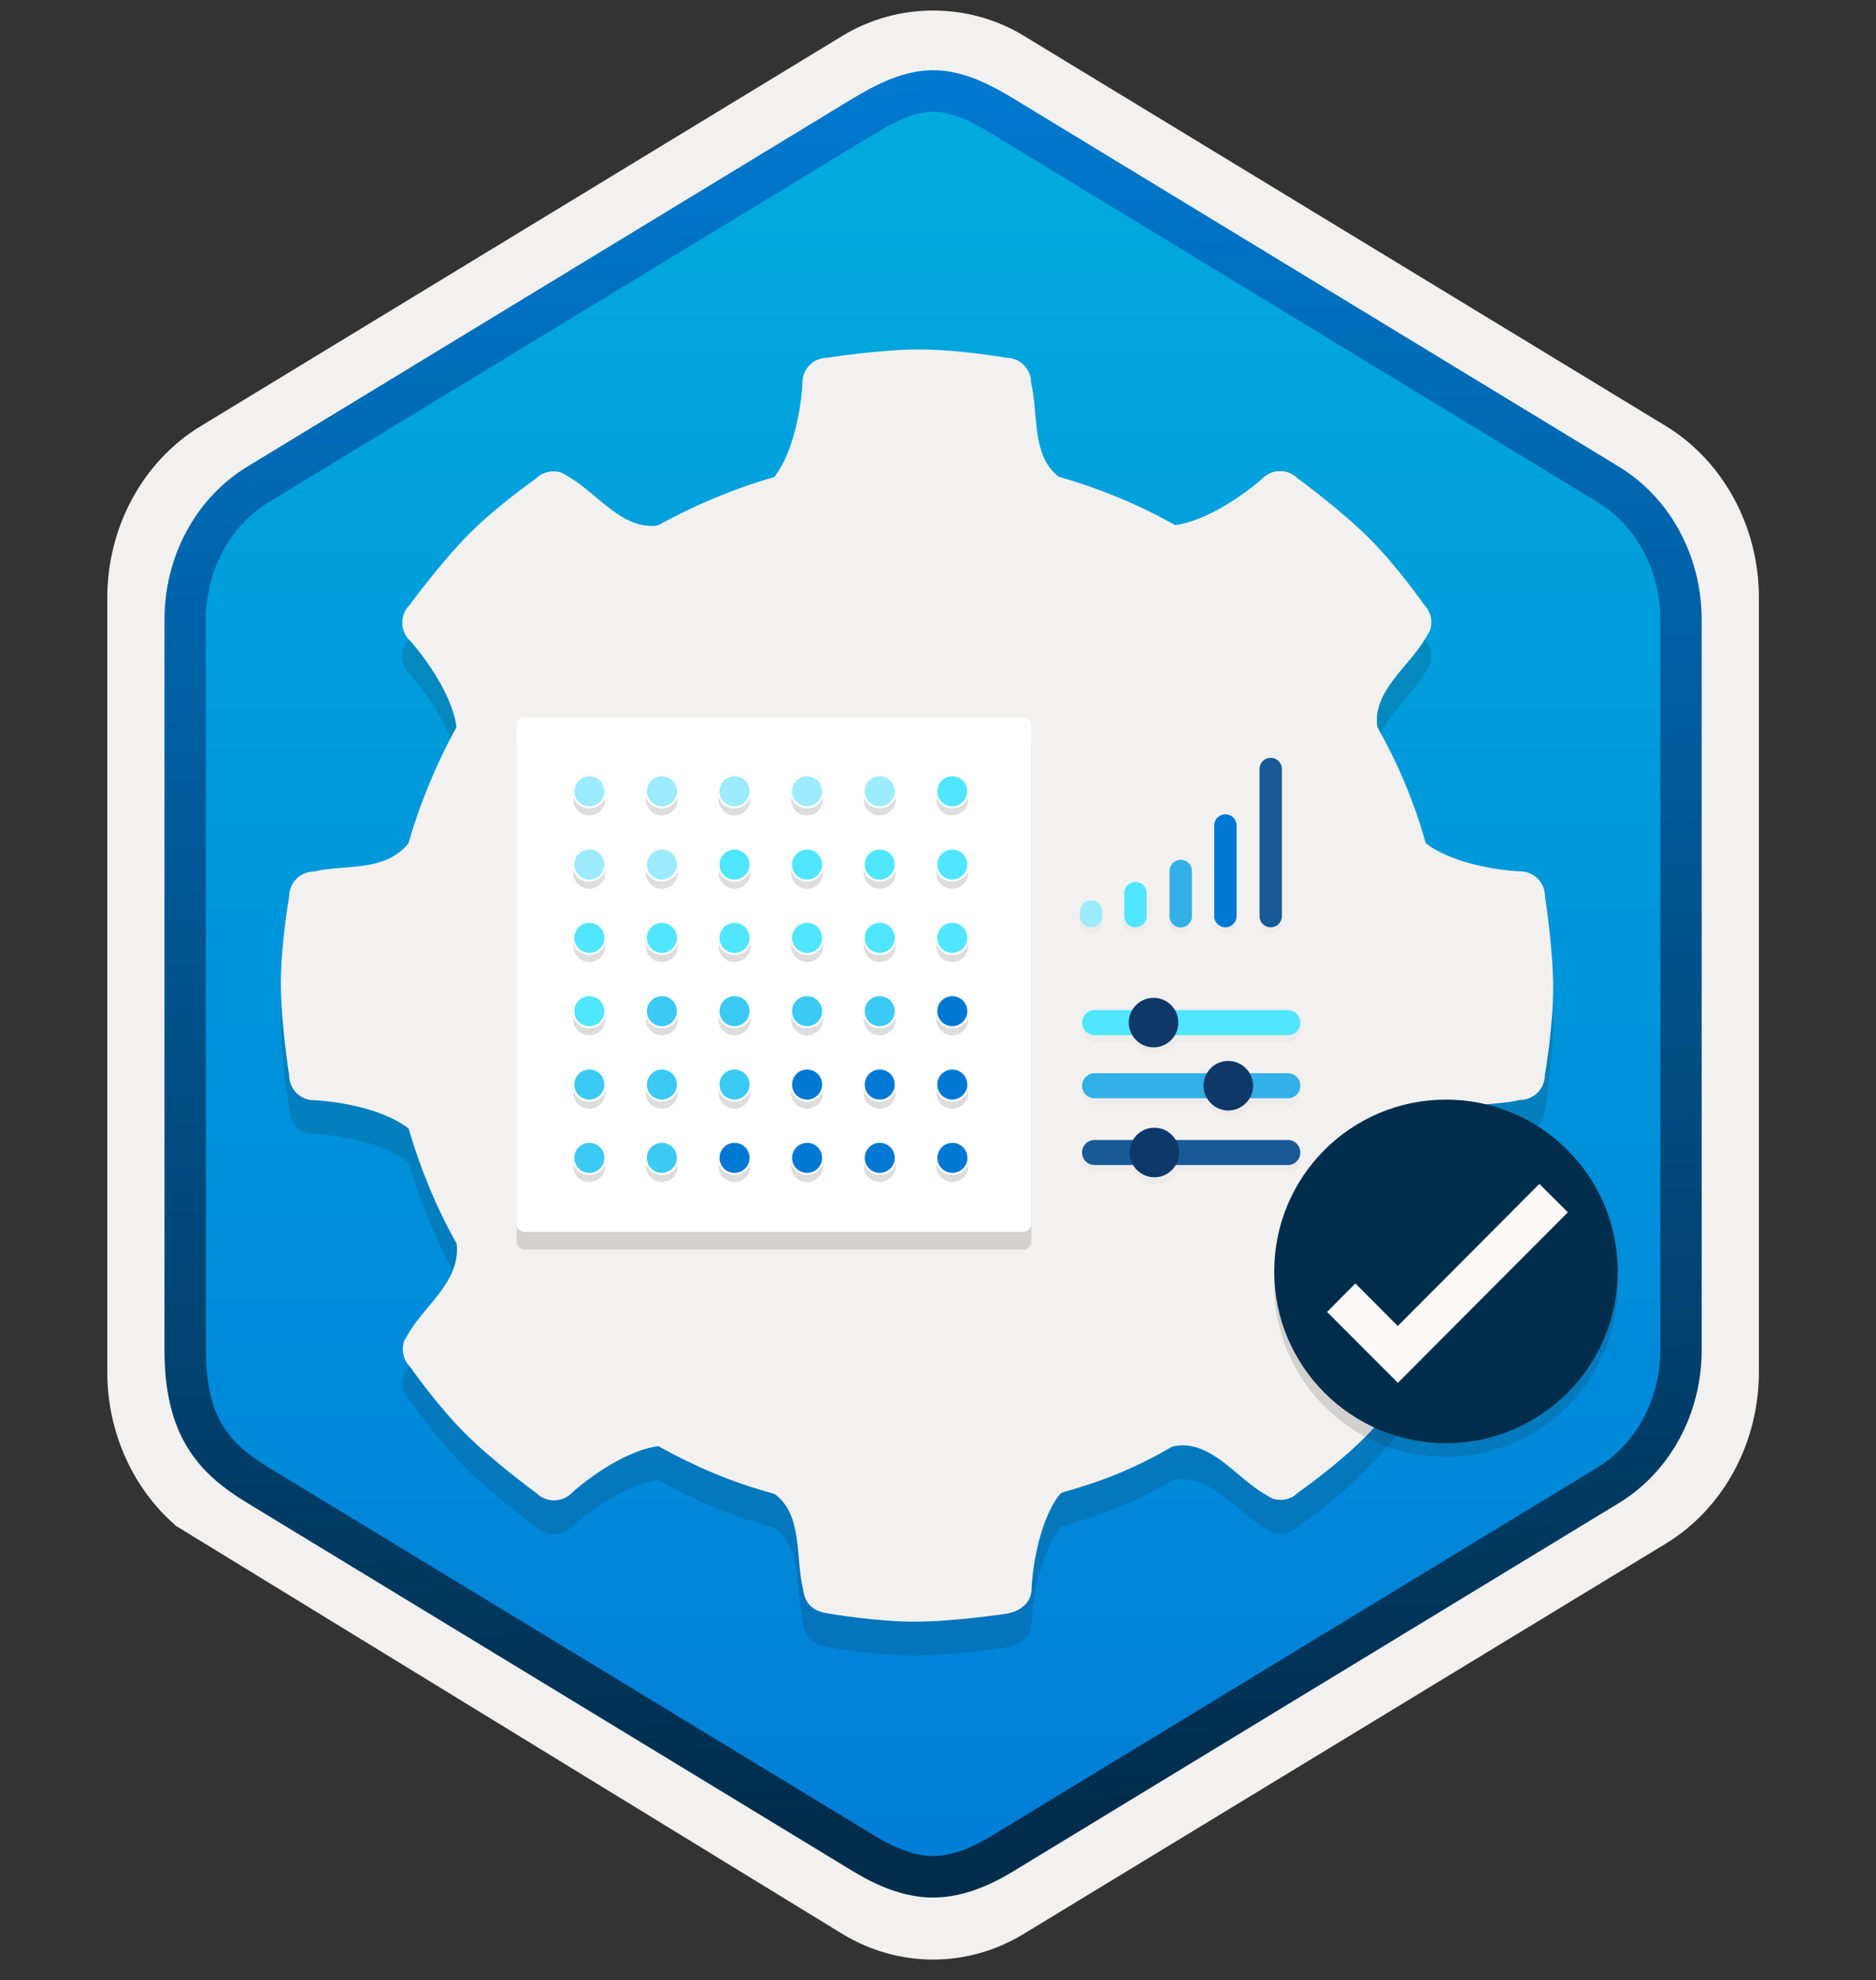 <svg width="181" height="191" viewBox="0 0 181 191" fill="none" xmlns="http://www.w3.org/2000/svg">
<rect x="0" y="0" width="181" height="191" fill="#333333" stroke="none"/>
<path d="M90.031 189.02C93.091 189.02 96.101 188.17 98.761 186.55L160.731 148.89C166.271 145.52 169.701 139.19 169.701 132.35V57.64C169.701 50.82 166.271 44.48 160.731 41.1L98.761 3.44C93.431 0.2 86.611 0.22 81.311 3.44L19.341 41.12C13.801 44.49 10.351 50.82 10.351 57.66V132.36C10.351 138.12 12.801 143.54 16.901 147.11V147.14L81.311 186.57C83.951 188.17 86.971 189.02 90.031 189.02ZM90.681 7.97C92.631 7.97 95.111 9.18 96.821 10.23L157.581 47.42C161.331 49.7 163.451 56.3 163.451 61.05L162.821 132.35C162.821 137.1 159.621 141.37 155.871 143.65L95.471 180.03C92.041 182.12 89.251 182.12 85.811 180.03L24.601 143.56C20.851 141.28 17.831 137.08 17.831 132.35V58.71C17.831 53.97 20.561 49.08 24.331 46.79L84.911 10.23C86.611 9.19 88.731 7.97 90.681 7.97Z" fill="#F2F1F0"/>
<path fill-rule="evenodd" clip-rule="evenodd" d="M97.93 11.55C95.48 10.05 92.76 9.3 90.03 9.3C87.3 9.3 84.58 10.06 82.13 11.55L26 45.88C20.98 48.95 17.87 54.7 17.87 60.95V129.05C17.87 135.28 20.97 141.05 26 144.12L82.13 178.45C84.58 179.95 87.3 180.7 90.03 180.7C92.76 180.7 95.48 179.96 97.93 178.45L154.06 144.12C159.08 141.05 162.19 135.28 162.19 129.05V60.95C162.19 54.72 159.09 48.97 154.06 45.88L97.93 11.55Z" fill="url(#paint0_linear)"/>
<path fill-rule="evenodd" clip-rule="evenodd" d="M90.03 10.77C91.71 10.77 93.6 11.639 95.66 12.889L154.13 48.429C157.78 50.65 160.19 54.919 160.19 59.749V130.23C160.19 135.05 157.78 139.33 154.13 141.55L95.67 177.09C93.71 178.28 91.79 179.03 90.04 179.03C88.29 179.03 86.37 178.28 84.41 177.09L25.93 141.56C23.92 140.33 22.47 139.13 21.49 137.52C20.51 135.92 19.87 133.7 19.87 130.24V59.76C19.87 54.929 22.28 50.66 25.93 48.44L84.39 12.899C86.48 11.649 88.34 10.77 90.03 10.77ZM97.74 180.52L156.2 144.98C161.12 141.99 164.18 136.37 164.18 130.24V59.76C164.18 53.63 161.12 48.01 156.2 45.02L97.74 9.48C95.63 8.2 92.92 6.77 90.03 6.77C87.13 6.77 84.42 8.21 82.33 9.47H82.32L23.85 45.02C18.93 48.01 15.87 53.63 15.87 59.76V130.24C15.87 134.2 16.61 137.19 18.07 139.6C19.53 142 21.59 143.6 23.85 144.97L82.31 180.51C84.53 181.86 87.2 183.04 90.02 183.04C92.84 183.04 95.52 181.87 97.74 180.52Z" fill="url(#paint1_linear)"/>
<path opacity="0.15" d="M149.06 89.7C149.06 88.379 147.98 87.309 146.67 87.309C145.81 87.309 140.43 86.84 137.55 84.59C137.55 84.59 137.57 84.559 137.55 84.59C136.46 80.62 134.86 76.9 132.89 73.379C132.39 70.04 135.84 67.609 137.42 65.01C137.7 64.549 137.86 64.29 137.96 64.109C138.25 63.26 138.09 62.289 137.42 61.62C137.42 61.62 134.77 57.819 132.04 55.12C129.31 52.419 125.2 49.4 125.2 49.4C124.27 48.469 122.74 48.469 121.81 49.4C121.19 49.999 117.1 53.37 113.42 53.91C113.37 53.91 113.37 53.91 113.37 53.91C109.95 51.969 106.11 50.38 102.25 49.279H102.2C99.48 47.279 100.2 43.12 99.48 40.16C99.48 38.84 98.4 37.77 97.09 37.77C97.09 37.77 92.53 36.969 88.69 36.969C84.85 36.969 79.81 37.77 79.81 37.77C78.49 37.77 77.42 38.849 77.42 40.16C77.42 41.02 76.95 46.4 74.7 49.279C70.89 50.359 66.88 52.05 63.49 53.94C60.15 54.44 57.72 50.989 55.12 49.41C54.66 49.13 54.4 48.969 54.22 48.87C53.37 48.58 52.4 48.739 51.73 49.41C51.73 49.41 47.93 52.059 45.23 54.789C42.53 57.52 39.51 61.63 39.51 61.63C38.58 62.559 38.58 64.09 39.51 65.019C40.11 65.62 43.58 69.779 44.04 73.389V73.419C42.15 76.809 40.49 80.799 39.41 84.609C39.41 84.609 39.46 84.54 39.41 84.609C37.08 87.439 33.25 86.609 30.29 87.329C28.97 87.329 27.9 88.409 27.9 89.719C27.9 89.719 27.1 94.279 27.1 98.12C27.1 101.959 27.9 106.999 27.9 106.999C27.9 108.319 28.98 109.389 30.29 109.389C31.15 109.389 36.53 109.859 39.41 112.109C39.48 112.079 39.44 112.159 39.44 112.159C40.55 115.989 42.13 119.819 44.05 123.199C44.02 123.249 44.05 123.199 44.07 123.309C44.4 126.799 41.12 129.079 39.54 131.679C39.26 132.139 39.1 132.399 39 132.579C38.71 133.429 38.87 134.399 39.54 135.069C39.54 135.069 42.19 138.869 44.92 141.569C47.64 144.289 51.76 147.289 51.76 147.289C52.69 148.219 54.22 148.219 55.15 147.289C55.75 146.689 59.91 143.219 63.52 142.759C63.52 142.759 63.5 142.779 63.57 142.789C67.06 144.729 70.66 146.259 74.6 147.329C74.63 147.349 74.75 147.379 74.75 147.379C77.47 149.379 76.75 153.539 77.47 156.499C77.62 157.839 78.35 158.679 79.86 158.889C79.86 158.889 84.42 159.689 88.26 159.689C92.1 159.689 97.14 158.909 97.14 158.909C98.46 158.679 99.53 157.839 99.53 156.519C99.53 155.659 100 150.279 102.25 147.399C102.25 147.399 102.35 147.319 102.45 147.239C106.46 146.119 109.5 144.879 113.04 142.839C113.22 142.769 113.02 142.789 113.45 142.729C116.79 142.229 119.22 145.679 121.82 147.259C122.28 147.539 122.54 147.699 122.72 147.799C123.57 148.089 124.54 147.929 125.21 147.259C125.21 147.259 129.01 144.609 131.71 141.879C134.43 139.159 137.43 135.039 137.43 135.039C138.36 134.109 138.36 132.579 137.43 131.649C136.83 131.049 133.36 126.889 132.9 123.279C132.85 122.909 132.88 122.859 132.93 122.759C134.95 119.189 136.22 116.589 137.33 112.549C137.33 112.549 137.28 112.419 137.54 112.079C139.54 109.359 143.7 110.079 146.66 109.359C147.98 109.359 149.05 108.279 149.05 106.969C149.05 106.969 149.85 102.409 149.85 98.57C149.84 94.73 149.06 89.7 149.06 89.7Z" fill="#1F1D20"/>
<path d="M149.06 86.439C149.06 85.12 147.98 84.049 146.67 84.049C145.81 84.049 140.43 83.579 137.55 81.329C137.55 81.329 137.57 81.299 137.55 81.329C136.46 77.359 134.86 73.639 132.89 70.12C132.39 66.779 135.84 64.35 137.42 61.749C137.7 61.289 137.86 61.029 137.96 60.849C138.25 59.999 138.09 59.029 137.42 58.359C137.42 58.359 134.77 54.559 132.04 51.859C129.32 49.16 125.2 46.139 125.2 46.139C124.27 45.209 122.74 45.209 121.81 46.139C121.19 46.739 117.1 50.109 113.42 50.65C113.37 50.65 113.37 50.65 113.37 50.65C109.95 48.709 106.11 47.12 102.25 46.02H102.2C99.48 44.02 100.2 39.859 99.48 36.9C99.48 35.58 98.4 34.51 97.09 34.51C97.09 34.51 92.53 33.709 88.69 33.709C84.85 33.709 79.81 34.51 79.81 34.51C78.49 34.51 77.42 35.59 77.42 36.9C77.42 37.76 76.95 43.139 74.7 46.02C70.89 47.099 66.88 48.789 63.49 50.679C60.15 51.179 57.72 47.73 55.12 46.15C54.66 45.87 54.4 45.709 54.22 45.609C53.37 45.319 52.4 45.48 51.73 46.15C51.73 46.15 47.93 48.8 45.23 51.529C42.53 54.249 39.51 58.37 39.51 58.37C38.58 59.3 38.58 60.83 39.51 61.76C40.11 62.359 43.58 66.519 44.04 70.129V70.159C42.15 73.549 40.49 77.54 39.41 81.35C39.41 81.35 39.46 81.279 39.41 81.35C37.08 84.18 33.25 83.35 30.29 84.07C28.97 84.07 27.9 85.15 27.9 86.46C27.9 86.46 27.1 91.019 27.1 94.859C27.1 98.7 27.9 103.739 27.9 103.739C27.9 105.059 28.98 106.129 30.29 106.129C31.15 106.129 36.53 106.599 39.41 108.849C39.48 108.819 39.44 108.899 39.44 108.899C40.55 112.729 42.13 116.559 44.05 119.939C44.02 119.989 44.05 119.939 44.07 120.049C44.4 123.539 41.12 125.819 39.54 128.419C39.26 128.879 39.1 129.139 39 129.319C38.71 130.169 38.87 131.139 39.54 131.809C39.54 131.809 42.19 135.609 44.92 138.309C47.64 141.029 51.76 144.029 51.76 144.029C52.69 144.959 54.22 144.959 55.15 144.029C55.75 143.429 59.91 139.959 63.52 139.499C63.52 139.499 63.5 139.519 63.57 139.529C67.06 141.469 70.66 142.999 74.6 144.069C74.63 144.089 74.75 144.119 74.75 144.119C77.47 146.119 76.75 150.279 77.47 153.239C77.62 154.579 78.35 155.419 79.86 155.629C79.86 155.629 84.42 156.429 88.26 156.429C92.1 156.429 97.14 155.649 97.14 155.649C98.46 155.419 99.53 154.569 99.53 153.259C99.53 152.399 100 147.019 102.25 144.139C102.25 144.139 102.35 144.059 102.45 143.979C106.46 142.859 109.5 141.619 113.04 139.579C113.22 139.509 113.02 139.529 113.45 139.469C116.79 138.969 119.22 142.419 121.82 143.999C122.28 144.279 122.54 144.439 122.72 144.539C123.57 144.829 124.54 144.669 125.21 143.999C125.21 143.999 129.01 141.349 131.71 138.619C134.43 135.899 137.43 131.779 137.43 131.779C138.36 130.849 138.36 129.319 137.43 128.389C136.83 127.789 133.36 123.629 132.9 120.019C132.85 119.649 132.88 119.599 132.93 119.499C134.95 115.929 136.22 113.329 137.33 109.289C137.33 109.289 137.28 109.159 137.54 108.819C139.54 106.099 143.7 106.819 146.66 106.099C147.98 106.099 149.05 105.019 149.05 103.709C149.05 103.709 149.85 99.15 149.85 95.309C149.85 91.469 149.06 86.439 149.06 86.439Z" fill="#F2F1F0"/>
<g opacity="0.15">
<path opacity="0.15" d="M110.629 88.99V86.769C110.629 86.169 110.149 85.689 109.549 85.689C108.949 85.689 108.469 86.169 108.469 86.769V88.99C108.469 89.59 108.949 90.07 109.549 90.07C110.149 90.07 110.629 89.579 110.629 88.99Z" fill="#1F1D20"/>
<path opacity="0.15" d="M106.359 88.99V88.54C106.359 87.939 105.879 87.46 105.279 87.46C104.679 87.46 104.199 87.939 104.199 88.54V88.99C104.199 89.59 104.679 90.07 105.279 90.07C105.879 90.07 106.359 89.579 106.359 88.99Z" fill="#1F1D20"/>
<path opacity="0.15" d="M114.999 89V84.63C114.999 84.03 114.519 83.55 113.919 83.55C113.319 83.55 112.839 84.03 112.839 84.63V88.99C112.839 89.59 113.319 90.07 113.919 90.07C114.519 90.07 114.999 89.58 114.999 89Z" fill="#1F1D20"/>
<path opacity="0.15" d="M123.68 88.99V74.799C123.68 74.2 123.2 73.719 122.6 73.719C122 73.719 121.52 74.2 121.52 74.799V88.99C121.52 89.59 122 90.07 122.6 90.07C123.2 90.07 123.68 89.579 123.68 88.99Z" fill="#1F1D20"/>
<path opacity="0.15" d="M119.309 88.989V80.249C119.309 79.649 118.829 79.169 118.229 79.169C117.629 79.169 117.149 79.649 117.149 80.249V88.989C117.149 89.589 117.629 90.069 118.229 90.069C118.809 90.069 119.309 89.579 119.309 88.989Z" fill="#1F1D20"/>
</g>
<g opacity="0.15">
<path opacity="0.15" d="M105.69 100.489H109.32C109.74 101.199 110.5 101.669 111.37 101.669C112.25 101.669 113.01 101.189 113.42 100.489H124.33C124.99 100.479 125.52 99.949 125.52 99.279C125.52 98.619 124.98 98.069 124.31 98.069H113.41C112.99 97.359 112.23 96.879 111.35 96.879C110.47 96.879 109.7 97.359 109.29 98.069H105.67C105.01 98.069 104.46 98.609 104.46 99.279C104.48 99.939 105.02 100.489 105.69 100.489Z" fill="#1F1D20"/>
<path opacity="0.15" d="M124.33 104.169H120.64C120.22 103.459 119.46 102.979 118.58 102.979C117.7 102.979 116.94 103.459 116.52 104.169H105.68C105.02 104.169 104.47 104.709 104.47 105.379C104.47 106.039 105.01 106.589 105.68 106.589H116.52C116.94 107.299 117.7 107.769 118.57 107.769C119.44 107.769 120.2 107.289 120.62 106.589H124.33C124.99 106.579 125.52 106.049 125.52 105.379C125.52 104.709 125 104.169 124.33 104.169Z" fill="#1F1D20"/>
<path opacity="0.15" d="M124.33 110.599H113.51C113.09 109.889 112.33 109.409 111.45 109.409C110.57 109.409 109.81 109.889 109.39 110.599H105.68C105.02 110.599 104.47 111.139 104.47 111.809C104.47 112.479 105.01 113.019 105.68 113.019H109.39C109.81 113.729 110.57 114.209 111.45 114.209C112.33 114.209 113.09 113.729 113.51 113.019H124.34C125 113.019 125.53 112.489 125.53 111.809C125.53 111.149 125 110.599 124.33 110.599Z" fill="#1F1D20"/>
</g>
<path opacity="0.15" d="M98.74 120.529H50.61C50.19 120.529 49.85 120.189 49.85 119.769V71.649C49.85 71.229 50.19 70.889 50.61 70.889H98.74C99.16 70.889 99.5 71.229 99.5 71.649V119.779C99.49 120.189 99.15 120.529 98.74 120.529Z" fill="#1F1D20"/>
<path d="M98.74 118.829H50.61C50.19 118.829 49.85 118.489 49.85 118.069V69.95C49.85 69.529 50.19 69.189 50.61 69.189H98.74C99.16 69.189 99.5 69.529 99.5 69.95V118.079C99.49 118.489 99.15 118.829 98.74 118.829Z" fill="white"/>
<path opacity="0.15" d="M72.42 112.469C72.42 111.609 71.73 110.919 70.87 110.919C70.01 110.919 69.32 111.609 69.32 112.469C69.32 113.329 70.01 114.019 70.87 114.019C71.72 114.009 72.42 113.329 72.42 112.469Z" fill="#1F1D20"/>
<path opacity="0.15" d="M79.42 112.469C79.42 111.609 78.73 110.919 77.87 110.919C77.01 110.919 76.32 111.609 76.32 112.469C76.32 113.329 77.01 114.019 77.87 114.019C78.73 114.009 79.42 113.329 79.42 112.469Z" fill="#1F1D20"/>
<path opacity="0.15" d="M58.41 112.469C58.41 111.609 57.72 110.919 56.86 110.919C56 110.919 55.31 111.619 55.31 112.469C55.31 113.329 56 114.019 56.86 114.019C57.72 114.019 58.41 113.329 58.41 112.469Z" fill="#1F1D20"/>
<path opacity="0.15" d="M65.41 112.469C65.41 111.609 64.72 110.919 63.86 110.919C63 110.919 62.31 111.609 62.31 112.469C62.31 113.329 63 114.019 63.86 114.019C64.72 114.009 65.41 113.329 65.41 112.469Z" fill="#1F1D20"/>
<path opacity="0.15" d="M86.43 112.469C86.43 111.609 85.74 110.919 84.88 110.919C84.02 110.919 83.33 111.609 83.33 112.469C83.33 113.329 84.02 114.019 84.88 114.019C85.74 114.009 86.43 113.329 86.43 112.469Z" fill="#1F1D20"/>
<path opacity="0.15" d="M90.34 112.469C90.34 113.329 91.03 114.019 91.89 114.019C92.75 114.019 93.44 113.329 93.44 112.469C93.44 111.609 92.75 110.919 91.89 110.919C91.03 110.919 90.34 111.619 90.34 112.469Z" fill="#1F1D20"/>
<path opacity="0.15" d="M72.42 105.399C72.42 104.539 71.73 103.849 70.87 103.849C70.01 103.849 69.32 104.539 69.32 105.399C69.32 106.259 70.01 106.949 70.87 106.949C71.72 106.939 72.42 106.239 72.42 105.399Z" fill="#1F1D20"/>
<path opacity="0.15" d="M79.42 105.399C79.42 104.539 78.73 103.849 77.87 103.849C77.01 103.849 76.32 104.539 76.32 105.399C76.32 106.259 77.01 106.949 77.87 106.949C78.73 106.939 79.42 106.239 79.42 105.399Z" fill="#1F1D20"/>
<path opacity="0.15" d="M58.41 105.399C58.41 104.539 57.72 103.849 56.86 103.849C56 103.849 55.31 104.539 55.31 105.399C55.31 106.259 56 106.949 56.86 106.949C57.72 106.949 58.41 106.239 58.41 105.399Z" fill="#1F1D20"/>
<path opacity="0.15" d="M65.41 105.399C65.41 104.539 64.72 103.849 63.86 103.849C63 103.849 62.31 104.539 62.31 105.399C62.31 106.259 63 106.949 63.86 106.949C64.72 106.939 65.41 106.239 65.41 105.399Z" fill="#1F1D20"/>
<path opacity="0.15" d="M86.43 105.399C86.43 104.539 85.74 103.849 84.88 103.849C84.02 103.849 83.33 104.539 83.33 105.399C83.33 106.259 84.02 106.949 84.88 106.949C85.74 106.939 86.43 106.239 86.43 105.399Z" fill="#1F1D20"/>
<path opacity="0.15" d="M93.43 105.399C93.43 104.539 92.74 103.849 91.88 103.849C91.02 103.849 90.33 104.539 90.33 105.399C90.33 106.259 91.02 106.949 91.88 106.949C92.73 106.939 93.43 106.239 93.43 105.399Z" fill="#1F1D20"/>
<path opacity="0.15" d="M72.42 98.32C72.42 97.46 71.73 96.769 70.87 96.769C70.01 96.769 69.32 97.46 69.32 98.32C69.32 99.18 70.01 99.87 70.87 99.87C71.72 99.87 72.42 99.169 72.42 98.32Z" fill="#1F1D20"/>
<path opacity="0.15" d="M77.87 99.87C78.72 99.87 79.42 99.18 79.42 98.32C79.42 97.469 78.73 96.769 77.87 96.769C77.01 96.769 76.32 97.46 76.32 98.32C76.33 99.18 77.02 99.87 77.87 99.87Z" fill="#1F1D20"/>
<path opacity="0.15" d="M58.41 98.32C58.41 97.46 57.72 96.769 56.86 96.769C56 96.769 55.31 97.46 55.31 98.32C55.31 99.18 56 99.87 56.86 99.87C57.72 99.87 58.41 99.169 58.41 98.32Z" fill="#1F1D20"/>
<path opacity="0.15" d="M63.86 99.87C64.71 99.87 65.41 99.18 65.41 98.32C65.41 97.469 64.72 96.769 63.86 96.769C63.01 96.769 62.31 97.46 62.31 98.32C62.31 99.18 63.01 99.87 63.86 99.87Z" fill="#1F1D20"/>
<path opacity="0.15" d="M86.43 98.32C86.43 97.46 85.74 96.769 84.88 96.769C84.02 96.769 83.33 97.46 83.33 98.32C83.33 99.18 84.02 99.87 84.88 99.87C85.74 99.87 86.43 99.169 86.43 98.32Z" fill="#1F1D20"/>
<path opacity="0.15" d="M91.88 99.87C92.73 99.87 93.43 99.18 93.43 98.32C93.43 97.469 92.74 96.769 91.88 96.769C91.03 96.769 90.33 97.46 90.33 98.32C90.34 99.18 91.03 99.87 91.88 99.87Z" fill="#1F1D20"/>
<path opacity="0.15" d="M72.42 91.249C72.42 90.389 71.73 89.7 70.87 89.7C70.01 89.7 69.32 90.389 69.32 91.249C69.32 92.109 70.01 92.799 70.87 92.799C71.72 92.799 72.42 92.109 72.42 91.249Z" fill="#1F1D20"/>
<path opacity="0.15" d="M79.42 91.249C79.42 90.389 78.73 89.7 77.87 89.7C77.01 89.7 76.32 90.389 76.32 91.249C76.32 92.109 77.01 92.799 77.87 92.799C78.73 92.799 79.42 92.109 79.42 91.249Z" fill="#1F1D20"/>
<path opacity="0.15" d="M58.41 91.249C58.41 90.389 57.72 89.7 56.86 89.7C56 89.7 55.31 90.4 55.31 91.249C55.31 92.09 56 92.799 56.86 92.799C57.72 92.799 58.41 92.109 58.41 91.249Z" fill="#1F1D20"/>
<path opacity="0.15" d="M65.41 91.249C65.41 90.389 64.72 89.7 63.86 89.7C63 89.7 62.31 90.389 62.31 91.249C62.31 92.109 63 92.799 63.86 92.799C64.72 92.799 65.41 92.109 65.41 91.249Z" fill="#1F1D20"/>
<path opacity="0.15" d="M86.43 91.249C86.43 90.389 85.74 89.7 84.88 89.7C84.02 89.7 83.33 90.389 83.33 91.249C83.33 92.109 84.02 92.799 84.88 92.799C85.74 92.799 86.43 92.109 86.43 91.249Z" fill="#1F1D20"/>
<path opacity="0.15" d="M93.43 91.249C93.43 90.389 92.74 89.7 91.88 89.7C91.02 89.7 90.33 90.389 90.33 91.249C90.33 92.109 91.02 92.799 91.88 92.799C92.73 92.799 93.43 92.109 93.43 91.249Z" fill="#1F1D20"/>
<path opacity="0.15" d="M72.42 84.179C72.42 83.319 71.73 82.629 70.87 82.629C70.01 82.629 69.32 83.319 69.32 84.179C69.32 85.039 70.01 85.729 70.87 85.729C71.72 85.719 72.42 85.019 72.42 84.179Z" fill="#1F1D20"/>
<path opacity="0.15" d="M79.42 84.179C79.42 83.319 78.73 82.629 77.87 82.629C77.01 82.629 76.32 83.319 76.32 84.179C76.32 85.039 77.01 85.729 77.87 85.729C78.73 85.719 79.42 85.019 79.42 84.179Z" fill="#1F1D20"/>
<path opacity="0.15" d="M58.41 84.179C58.41 83.319 57.72 82.629 56.86 82.629C56 82.629 55.31 83.319 55.31 84.179C55.31 85.039 56 85.729 56.86 85.729C57.72 85.729 58.41 85.019 58.41 84.179Z" fill="#1F1D20"/>
<path opacity="0.15" d="M65.41 84.179C65.41 83.319 64.72 82.629 63.86 82.629C63 82.629 62.32 83.319 62.32 84.179C62.32 85.039 63.01 85.729 63.86 85.729C64.7 85.719 65.41 85.019 65.41 84.179Z" fill="#1F1D20"/>
<path opacity="0.15" d="M86.43 84.179C86.43 83.319 85.74 82.629 84.88 82.629C84.02 82.629 83.33 83.319 83.33 84.179C83.33 85.039 84.02 85.729 84.88 85.729C85.74 85.719 86.43 85.019 86.43 84.179Z" fill="#1F1D20"/>
<path opacity="0.15" d="M93.43 84.179C93.43 83.319 92.74 82.629 91.88 82.629C91.02 82.629 90.33 83.319 90.33 84.179C90.33 85.039 91.02 85.729 91.88 85.729C92.73 85.719 93.43 85.019 93.43 84.179Z" fill="#1F1D20"/>
<path opacity="0.15" d="M72.42 77.109C72.42 76.249 71.73 75.559 70.87 75.559C70.01 75.559 69.32 76.249 69.32 77.109C69.32 77.969 70.01 78.659 70.87 78.659C71.72 78.649 72.42 77.949 72.42 77.109Z" fill="#1F1D20"/>
<path opacity="0.15" d="M79.42 77.109C79.42 76.249 78.73 75.559 77.87 75.559C77.01 75.559 76.32 76.249 76.32 77.109C76.32 77.969 77.01 78.659 77.87 78.659C78.73 78.649 79.42 77.949 79.42 77.109Z" fill="#1F1D20"/>
<path opacity="0.15" d="M58.41 77.109C58.41 76.249 57.72 75.559 56.86 75.559C56 75.559 55.31 76.249 55.31 77.109C55.31 77.969 56 78.659 56.86 78.659C57.72 78.659 58.41 77.949 58.41 77.109Z" fill="#1F1D20"/>
<path opacity="0.15" d="M65.41 77.109C65.41 76.249 64.72 75.559 63.86 75.559C63 75.559 62.32 76.249 62.32 77.109C62.32 77.969 63.01 78.659 63.86 78.659C64.7 78.649 65.41 77.949 65.41 77.109Z" fill="#1F1D20"/>
<path opacity="0.15" d="M86.43 77.109C86.43 76.249 85.74 75.559 84.88 75.559C84.02 75.559 83.33 76.249 83.33 77.109C83.33 77.969 84.02 78.659 84.88 78.659C85.74 78.649 86.43 77.949 86.43 77.109Z" fill="#1F1D20"/>
<path opacity="0.15" d="M93.43 77.109C93.43 76.249 92.74 75.559 91.88 75.559C91.02 75.559 90.33 76.249 90.33 77.109C90.33 77.969 91.02 78.659 91.88 78.659C92.73 78.649 93.43 77.949 93.43 77.109Z" fill="#1F1D20"/>
<path d="M72.42 111.689C72.42 110.829 71.73 110.139 70.87 110.139C70.01 110.139 69.32 110.829 69.32 111.689C69.32 112.549 70.01 113.239 70.87 113.239C71.72 113.229 72.42 112.549 72.42 111.689Z" fill="#0078D4"/>
<path fill-rule="evenodd" clip-rule="evenodd" d="M69.22 111.69C69.22 110.774 69.954 110.04 70.87 110.04C71.785 110.04 72.52 110.774 72.52 111.69C72.52 112.606 71.774 113.329 70.871 113.34L70.87 113.34C69.954 113.34 69.22 112.605 69.22 111.69ZM70.87 110.24C70.065 110.24 69.42 110.885 69.42 111.69C69.42 112.494 70.065 113.139 70.869 113.14C71.666 113.13 72.32 112.493 72.32 111.69C72.32 110.885 71.674 110.24 70.87 110.24Z" fill="white"/>
<path d="M79.42 111.689C79.42 110.829 78.73 110.139 77.87 110.139C77.01 110.139 76.32 110.829 76.32 111.689C76.32 112.549 77.01 113.239 77.87 113.239C78.73 113.229 79.42 112.549 79.42 111.689Z" fill="#0078D4"/>
<path fill-rule="evenodd" clip-rule="evenodd" d="M76.22 111.69C76.22 110.774 76.954 110.04 77.87 110.04C78.785 110.04 79.52 110.774 79.52 111.69C79.52 112.606 78.784 113.329 77.871 113.34L77.87 113.34C76.954 113.34 76.22 112.605 76.22 111.69ZM77.87 110.24C77.065 110.24 76.42 110.885 76.42 111.69C76.42 112.494 77.065 113.139 77.869 113.14C78.676 113.13 79.32 112.493 79.32 111.69C79.32 110.885 78.674 110.24 77.87 110.24Z" fill="white"/>
<path d="M58.41 111.689C58.41 110.829 57.72 110.139 56.86 110.139C56 110.139 55.31 110.839 55.31 111.689C55.31 112.549 56 113.239 56.86 113.239C57.72 113.239 58.41 112.549 58.41 111.689Z" fill="#3BCAF4"/>
<path fill-rule="evenodd" clip-rule="evenodd" d="M55.21 111.69C55.21 110.785 55.944 110.04 56.86 110.04C57.775 110.04 58.51 110.774 58.51 111.69C58.51 112.605 57.775 113.34 56.86 113.34C55.945 113.34 55.21 112.605 55.21 111.69ZM56.86 110.24C56.056 110.24 55.41 110.894 55.41 111.69C55.41 112.494 56.055 113.14 56.86 113.14C57.665 113.14 58.31 112.494 58.31 111.69C58.31 110.885 57.665 110.24 56.86 110.24Z" fill="white"/>
<path d="M65.41 111.689C65.41 110.829 64.72 110.139 63.86 110.139C63 110.139 62.31 110.829 62.31 111.689C62.31 112.549 63 113.239 63.86 113.239C64.72 113.229 65.41 112.549 65.41 111.689Z" fill="#3BCAF4"/>
<path fill-rule="evenodd" clip-rule="evenodd" d="M62.21 111.69C62.21 110.774 62.945 110.04 63.86 110.04C64.775 110.04 65.51 110.774 65.51 111.69C65.51 112.606 64.774 113.329 63.861 113.34L63.86 113.34C62.945 113.34 62.21 112.605 62.21 111.69ZM63.86 110.24C63.055 110.24 62.41 110.885 62.41 111.69C62.41 112.494 63.055 113.139 63.859 113.14C64.666 113.13 65.31 112.493 65.31 111.69C65.31 110.885 64.665 110.24 63.86 110.24Z" fill="white"/>
<path d="M86.43 111.689C86.43 110.829 85.74 110.139 84.88 110.139C84.02 110.139 83.33 110.829 83.33 111.689C83.33 112.549 84.02 113.239 84.88 113.239C85.74 113.229 86.43 112.549 86.43 111.689Z" fill="#0078D4"/>
<path fill-rule="evenodd" clip-rule="evenodd" d="M83.23 111.69C83.23 110.774 83.964 110.04 84.879 110.04C85.795 110.04 86.529 110.774 86.529 111.69C86.529 112.606 85.794 113.329 84.881 113.34L84.879 113.34C83.964 113.34 83.23 112.605 83.23 111.69ZM84.879 110.24C84.075 110.24 83.43 110.885 83.43 111.69C83.43 112.494 84.074 113.139 84.879 113.14C85.685 113.13 86.329 112.493 86.329 111.69C86.329 110.885 85.684 110.24 84.879 110.24Z" fill="white"/>
<path d="M90.34 111.689C90.34 112.549 91.03 113.239 91.89 113.239C92.75 113.239 93.44 112.549 93.44 111.689C93.44 110.829 92.75 110.139 91.89 110.139C91.03 110.139 90.34 110.839 90.34 111.689Z" fill="#0078D4"/>
<path fill-rule="evenodd" clip-rule="evenodd" d="M90.24 111.69C90.24 110.785 90.975 110.04 91.89 110.04C92.805 110.04 93.54 110.774 93.54 111.69C93.54 112.605 92.805 113.34 91.89 113.34C90.975 113.34 90.24 112.605 90.24 111.69ZM91.89 110.24C91.086 110.24 90.44 110.894 90.44 111.69C90.44 112.494 91.085 113.14 91.89 113.14C92.695 113.14 93.34 112.494 93.34 111.69C93.34 110.885 92.695 110.24 91.89 110.24Z" fill="white"/>
<path d="M72.42 104.619C72.42 103.759 71.73 103.069 70.87 103.069C70.01 103.069 69.32 103.759 69.32 104.619C69.32 105.479 70.01 106.169 70.87 106.169C71.72 106.159 72.42 105.459 72.42 104.619Z" fill="#3BCAF4"/>
<path fill-rule="evenodd" clip-rule="evenodd" d="M69.22 104.619C69.22 103.704 69.954 102.969 70.87 102.969C71.785 102.969 72.52 103.704 72.52 104.619C72.52 105.515 71.775 106.259 70.871 106.269L70.87 106.269C69.954 106.269 69.22 105.535 69.22 104.619ZM70.87 103.169C70.065 103.169 69.42 103.815 69.42 104.619C69.42 105.424 70.065 106.069 70.869 106.069C71.665 106.06 72.32 105.403 72.32 104.619C72.32 103.815 71.674 103.169 70.87 103.169Z" fill="white"/>
<path d="M79.42 104.619C79.42 103.759 78.73 103.069 77.87 103.069C77.01 103.069 76.32 103.759 76.32 104.619C76.32 105.479 77.01 106.169 77.87 106.169C78.73 106.159 79.42 105.459 79.42 104.619Z" fill="#0078D4"/>
<path fill-rule="evenodd" clip-rule="evenodd" d="M76.22 104.619C76.22 103.704 76.954 102.969 77.87 102.969C78.785 102.969 79.52 103.704 79.52 104.619C79.52 105.515 78.785 106.259 77.871 106.269L77.87 106.269C76.954 106.269 76.22 105.535 76.22 104.619ZM77.87 103.169C77.065 103.169 76.42 103.815 76.42 104.619C76.42 105.424 77.065 106.069 77.869 106.069C78.675 106.06 79.32 105.404 79.32 104.619C79.32 103.815 78.674 103.169 77.87 103.169Z" fill="white"/>
<path d="M58.41 104.619C58.41 103.759 57.72 103.069 56.86 103.069C56 103.069 55.31 103.759 55.31 104.619C55.31 105.479 56 106.169 56.86 106.169C57.72 106.169 58.41 105.459 58.41 104.619Z" fill="#3BCAF4"/>
<path fill-rule="evenodd" clip-rule="evenodd" d="M55.21 104.619C55.21 103.704 55.945 102.969 56.86 102.969C57.775 102.969 58.51 103.704 58.51 104.619C58.51 105.514 57.776 106.269 56.86 106.269C55.945 106.269 55.21 105.535 55.21 104.619ZM56.86 103.169C56.055 103.169 55.41 103.815 55.41 104.619C55.41 105.424 56.055 106.069 56.86 106.069C57.664 106.069 58.31 105.405 58.31 104.619C58.31 103.815 57.665 103.169 56.86 103.169Z" fill="white"/>
<path d="M65.41 104.619C65.41 103.759 64.72 103.069 63.86 103.069C63 103.069 62.31 103.759 62.31 104.619C62.31 105.479 63 106.169 63.86 106.169C64.72 106.159 65.41 105.459 65.41 104.619Z" fill="#3BCAF4"/>
<path fill-rule="evenodd" clip-rule="evenodd" d="M62.21 104.619C62.21 103.704 62.945 102.969 63.86 102.969C64.775 102.969 65.51 103.704 65.51 104.619C65.51 105.515 64.775 106.259 63.861 106.269L63.86 106.269C62.945 106.269 62.21 105.535 62.21 104.619ZM63.86 103.169C63.055 103.169 62.41 103.815 62.41 104.619C62.41 105.424 63.055 106.069 63.859 106.069C64.665 106.06 65.31 105.404 65.31 104.619C65.31 103.815 64.665 103.169 63.86 103.169Z" fill="white"/>
<path d="M86.43 104.619C86.43 103.759 85.74 103.069 84.88 103.069C84.02 103.069 83.33 103.759 83.33 104.619C83.33 105.479 84.02 106.169 84.88 106.169C85.74 106.159 86.43 105.459 86.43 104.619Z" fill="#0078D4"/>
<path fill-rule="evenodd" clip-rule="evenodd" d="M83.23 104.619C83.23 103.704 83.964 102.969 84.879 102.969C85.795 102.969 86.529 103.704 86.529 104.619C86.529 105.515 85.795 106.259 84.881 106.269L84.879 106.269C83.964 106.269 83.23 105.535 83.23 104.619ZM84.879 103.169C84.075 103.169 83.43 103.815 83.43 104.619C83.43 105.424 84.074 106.069 84.879 106.069C85.684 106.06 86.329 105.404 86.329 104.619C86.329 103.815 85.684 103.169 84.879 103.169Z" fill="white"/>
<path d="M93.43 104.619C93.43 103.759 92.74 103.069 91.88 103.069C91.02 103.069 90.33 103.759 90.33 104.619C90.33 105.479 91.02 106.169 91.88 106.169C92.73 106.159 93.43 105.459 93.43 104.619Z" fill="#0078D4"/>
<path fill-rule="evenodd" clip-rule="evenodd" d="M90.23 104.619C90.23 103.704 90.964 102.969 91.879 102.969C92.795 102.969 93.529 103.704 93.529 104.619C93.529 105.515 92.784 106.259 91.881 106.269L91.879 106.269C90.964 106.269 90.23 105.535 90.23 104.619ZM91.879 103.169C91.075 103.169 90.43 103.815 90.43 104.619C90.43 105.424 91.074 106.069 91.879 106.069C92.675 106.06 93.329 105.403 93.329 104.619C93.329 103.815 92.684 103.169 91.879 103.169Z" fill="white"/>
<path d="M72.42 97.54C72.42 96.68 71.73 95.99 70.87 95.99C70.01 95.99 69.32 96.68 69.32 97.54C69.32 98.4 70.01 99.09 70.87 99.09C71.72 99.09 72.42 98.389 72.42 97.54Z" fill="#3BCAF4"/>
<path fill-rule="evenodd" clip-rule="evenodd" d="M69.22 97.539C69.22 96.624 69.954 95.889 70.87 95.889C71.785 95.889 72.52 96.624 72.52 97.539C72.52 98.445 71.775 99.189 70.87 99.189C69.954 99.189 69.22 98.455 69.22 97.539ZM70.87 96.089C70.065 96.089 69.42 96.735 69.42 97.539C69.42 98.344 70.065 98.989 70.87 98.989C71.665 98.989 72.32 98.334 72.32 97.539C72.32 96.735 71.674 96.089 70.87 96.089Z" fill="white"/>
<path d="M77.87 99.09C78.72 99.09 79.42 98.4 79.42 97.54C79.42 96.689 78.73 95.99 77.87 95.99C77.01 95.99 76.32 96.68 76.32 97.54C76.33 98.4 77.02 99.09 77.87 99.09Z" fill="#3BCAF4"/>
<path fill-rule="evenodd" clip-rule="evenodd" d="M76.22 97.539C76.22 96.624 76.954 95.889 77.87 95.889C78.785 95.889 79.52 96.635 79.52 97.539C79.52 98.455 78.775 99.189 77.87 99.189C76.964 99.189 76.23 98.454 76.22 97.541L76.22 97.539ZM76.42 97.539C76.429 98.345 77.076 98.989 77.87 98.989C78.665 98.989 79.32 98.344 79.32 97.539C79.32 96.744 78.674 96.089 77.87 96.089C77.065 96.089 76.42 96.734 76.42 97.539Z" fill="white"/>
<path d="M58.41 97.54C58.41 96.68 57.72 95.99 56.86 95.99C56 95.99 55.31 96.68 55.31 97.54C55.31 98.4 56 99.09 56.86 99.09C57.72 99.09 58.41 98.389 58.41 97.54Z" fill="#50E6FF"/>
<path fill-rule="evenodd" clip-rule="evenodd" d="M55.21 97.539C55.21 96.624 55.945 95.889 56.86 95.889C57.775 95.889 58.51 96.624 58.51 97.539C58.51 98.444 57.776 99.189 56.86 99.189C55.945 99.189 55.21 98.455 55.21 97.539ZM56.86 96.089C56.055 96.089 55.41 96.735 55.41 97.539C55.41 98.344 56.055 98.989 56.86 98.989C57.664 98.989 58.31 98.335 58.31 97.539C58.31 96.735 57.665 96.089 56.86 96.089Z" fill="white"/>
<path d="M63.86 99.09C64.71 99.09 65.41 98.4 65.41 97.54C65.41 96.689 64.72 95.99 63.86 95.99C63.01 95.99 62.31 96.68 62.31 97.54C62.31 98.4 63.01 99.09 63.86 99.09Z" fill="#3BCAF4"/>
<path fill-rule="evenodd" clip-rule="evenodd" d="M62.21 97.539C62.21 96.624 62.955 95.889 63.86 95.889C64.776 95.889 65.51 96.635 65.51 97.539C65.51 98.455 64.765 99.189 63.86 99.189C62.955 99.189 62.21 98.455 62.21 97.539ZM63.86 96.089C63.065 96.089 62.41 96.735 62.41 97.539C62.41 98.344 63.065 98.989 63.86 98.989C64.655 98.989 65.31 98.344 65.31 97.539C65.31 96.744 64.664 96.089 63.86 96.089Z" fill="white"/>
<path d="M86.43 97.54C86.43 96.68 85.74 95.99 84.88 95.99C84.02 95.99 83.33 96.68 83.33 97.54C83.33 98.4 84.02 99.09 84.88 99.09C85.74 99.09 86.43 98.389 86.43 97.54Z" fill="#3BCAF4"/>
<path fill-rule="evenodd" clip-rule="evenodd" d="M83.23 97.539C83.23 96.624 83.964 95.889 84.879 95.889C85.795 95.889 86.529 96.624 86.529 97.539C86.529 98.444 85.795 99.189 84.879 99.189C83.964 99.189 83.23 98.455 83.23 97.539ZM84.879 96.089C84.075 96.089 83.43 96.735 83.43 97.539C83.43 98.344 84.075 98.989 84.879 98.989C85.684 98.989 86.329 98.335 86.329 97.539C86.329 96.735 85.684 96.089 84.879 96.089Z" fill="white"/>
<path d="M91.88 99.09C92.73 99.09 93.43 98.4 93.43 97.54C93.43 96.689 92.74 95.99 91.88 95.99C91.03 95.99 90.33 96.68 90.33 97.54C90.34 98.4 91.03 99.09 91.88 99.09Z" fill="#0078D4"/>
<path fill-rule="evenodd" clip-rule="evenodd" d="M90.23 97.539C90.23 96.624 90.975 95.889 91.879 95.889C92.795 95.889 93.529 96.635 93.529 97.539C93.529 98.455 92.784 99.189 91.879 99.189C90.974 99.189 90.24 98.454 90.23 97.541L90.23 97.539ZM90.43 97.539C90.439 98.345 91.085 98.989 91.879 98.989C92.675 98.989 93.329 98.344 93.329 97.539C93.329 96.744 92.684 96.089 91.879 96.089C91.085 96.089 90.43 96.735 90.43 97.539Z" fill="white"/>
<path d="M72.42 90.469C72.42 89.609 71.73 88.919 70.87 88.919C70.01 88.919 69.32 89.609 69.32 90.469C69.32 91.329 70.01 92.019 70.87 92.019C71.72 92.019 72.42 91.329 72.42 90.469Z" fill="#50E6FF"/>
<path fill-rule="evenodd" clip-rule="evenodd" d="M69.22 90.469C69.22 89.554 69.954 88.819 70.87 88.819C71.785 88.819 72.52 89.554 72.52 90.469C72.52 91.385 71.775 92.119 70.87 92.119C69.954 92.119 69.22 91.385 69.22 90.469ZM70.87 89.019C70.065 89.019 69.42 89.665 69.42 90.469C69.42 91.274 70.065 91.919 70.87 91.919C71.665 91.919 72.32 91.274 72.32 90.469C72.32 89.665 71.674 89.019 70.87 89.019Z" fill="white"/>
<path d="M79.42 90.469C79.42 89.609 78.73 88.919 77.87 88.919C77.01 88.919 76.32 89.609 76.32 90.469C76.32 91.329 77.02 92.019 77.87 92.019C78.73 92.019 79.42 91.329 79.42 90.469Z" fill="#50E6FF"/>
<path fill-rule="evenodd" clip-rule="evenodd" d="M76.22 90.469C76.22 89.554 76.954 88.819 77.87 88.819C78.785 88.819 79.52 89.554 79.52 90.469C79.52 91.385 78.785 92.119 77.87 92.119C76.965 92.119 76.22 91.385 76.22 90.469ZM77.87 89.019C77.065 89.019 76.42 89.665 76.42 90.469C76.42 91.274 77.075 91.919 77.87 91.919C78.674 91.919 79.32 91.274 79.32 90.469C79.32 89.665 78.674 89.019 77.87 89.019Z" fill="white"/>
<path d="M58.41 90.469C58.41 89.609 57.72 88.919 56.86 88.919C56 88.919 55.31 89.619 55.31 90.469C55.31 91.309 56 92.019 56.86 92.019C57.72 92.019 58.41 91.329 58.41 90.469Z" fill="#50E6FF"/>
<path fill-rule="evenodd" clip-rule="evenodd" d="M55.21 90.469C55.21 89.564 55.944 88.819 56.86 88.819C57.775 88.819 58.51 89.554 58.51 90.469C58.51 91.385 57.775 92.119 56.86 92.119C55.944 92.119 55.21 91.364 55.21 90.469ZM56.86 89.019C56.056 89.019 55.41 89.674 55.41 90.469C55.41 91.255 56.056 91.919 56.86 91.919C57.665 91.919 58.31 91.274 58.31 90.469C58.31 89.665 57.665 89.019 56.86 89.019Z" fill="white"/>
<path d="M65.41 90.469C65.41 89.609 64.72 88.919 63.86 88.919C63 88.919 62.31 89.609 62.31 90.469C62.31 91.329 63 92.019 63.86 92.019C64.72 92.019 65.41 91.329 65.41 90.469Z" fill="#50E6FF"/>
<path fill-rule="evenodd" clip-rule="evenodd" d="M62.21 90.469C62.21 89.554 62.945 88.819 63.86 88.819C64.775 88.819 65.51 89.554 65.51 90.469C65.51 91.385 64.775 92.119 63.86 92.119C62.945 92.119 62.21 91.385 62.21 90.469ZM63.86 89.019C63.055 89.019 62.41 89.665 62.41 90.469C62.41 91.274 63.055 91.919 63.86 91.919C64.665 91.919 65.31 91.274 65.31 90.469C65.31 89.665 64.665 89.019 63.86 89.019Z" fill="white"/>
<path d="M86.43 90.469C86.43 89.609 85.74 88.919 84.88 88.919C84.02 88.919 83.33 89.609 83.33 90.469C83.33 91.329 84.02 92.019 84.88 92.019C85.74 92.019 86.43 91.329 86.43 90.469Z" fill="#50E6FF"/>
<path fill-rule="evenodd" clip-rule="evenodd" d="M83.23 90.469C83.23 89.554 83.964 88.819 84.879 88.819C85.795 88.819 86.529 89.554 86.529 90.469C86.529 91.385 85.795 92.119 84.879 92.119C83.964 92.119 83.23 91.385 83.23 90.469ZM84.879 89.019C84.075 89.019 83.43 89.665 83.43 90.469C83.43 91.274 84.075 91.919 84.879 91.919C85.684 91.919 86.329 91.274 86.329 90.469C86.329 89.665 85.684 89.019 84.879 89.019Z" fill="white"/>
<path d="M93.43 90.469C93.43 89.609 92.74 88.919 91.88 88.919C91.02 88.919 90.33 89.609 90.33 90.469C90.33 91.329 91.03 92.019 91.88 92.019C92.73 92.019 93.43 91.329 93.43 90.469Z" fill="#50E6FF"/>
<path fill-rule="evenodd" clip-rule="evenodd" d="M90.23 90.469C90.23 89.554 90.964 88.819 91.879 88.819C92.795 88.819 93.529 89.554 93.529 90.469C93.529 91.385 92.784 92.119 91.879 92.119C90.975 92.119 90.23 91.385 90.23 90.469ZM91.879 89.019C91.075 89.019 90.43 89.665 90.43 90.469C90.43 91.274 91.084 91.919 91.879 91.919C92.675 91.919 93.329 91.274 93.329 90.469C93.329 89.665 92.684 89.019 91.879 89.019Z" fill="white"/>
<path d="M72.42 83.399C72.42 82.539 71.73 81.849 70.87 81.849C70.01 81.849 69.32 82.539 69.32 83.399C69.32 84.259 70.01 84.949 70.87 84.949C71.72 84.939 72.42 84.239 72.42 83.399Z" fill="#50E6FF"/>
<path fill-rule="evenodd" clip-rule="evenodd" d="M69.22 83.4C69.22 82.484 69.954 81.749 70.87 81.749C71.785 81.749 72.52 82.484 72.52 83.4C72.52 84.295 71.775 85.039 70.871 85.049L70.87 85.049C69.954 85.049 69.22 84.315 69.22 83.4ZM70.87 81.95C70.065 81.95 69.42 82.595 69.42 83.4C69.42 84.204 70.065 84.849 70.869 84.85C71.665 84.84 72.32 84.183 72.32 83.4C72.32 82.595 71.674 81.95 70.87 81.95Z" fill="white"/>
<path d="M79.42 83.399C79.42 82.539 78.73 81.849 77.87 81.849C77.01 81.849 76.32 82.539 76.32 83.399C76.32 84.259 77.01 84.949 77.87 84.949C78.73 84.939 79.42 84.239 79.42 83.399Z" fill="#50E6FF"/>
<path fill-rule="evenodd" clip-rule="evenodd" d="M76.22 83.4C76.22 82.484 76.954 81.749 77.87 81.749C78.785 81.749 79.52 82.484 79.52 83.4C79.52 84.295 78.785 85.039 77.871 85.049L77.87 85.049C76.954 85.049 76.22 84.315 76.22 83.4ZM77.87 81.95C77.065 81.95 76.42 82.595 76.42 83.4C76.42 84.204 77.065 84.849 77.869 84.85C78.675 84.84 79.32 84.184 79.32 83.4C79.32 82.595 78.674 81.95 77.87 81.95Z" fill="white"/>
<path d="M58.41 83.399C58.41 82.539 57.72 81.849 56.86 81.849C56 81.849 55.31 82.539 55.31 83.399C55.31 84.259 56 84.949 56.86 84.949C57.72 84.949 58.41 84.239 58.41 83.399Z" fill="#9CEBFF"/>
<path fill-rule="evenodd" clip-rule="evenodd" d="M55.21 83.4C55.21 82.484 55.945 81.749 56.86 81.749C57.775 81.749 58.51 82.484 58.51 83.4C58.51 84.294 57.776 85.049 56.86 85.049C55.945 85.049 55.21 84.315 55.21 83.4ZM56.86 81.95C56.055 81.95 55.41 82.595 55.41 83.4C55.41 84.204 56.055 84.85 56.86 84.85C57.664 84.85 58.31 84.185 58.31 83.4C58.31 82.595 57.665 81.95 56.86 81.95Z" fill="white"/>
<path d="M65.41 83.399C65.41 82.539 64.72 81.849 63.86 81.849C63 81.849 62.32 82.539 62.32 83.399C62.32 84.259 63.01 84.949 63.86 84.949C64.7 84.939 65.41 84.239 65.41 83.399Z" fill="#9CEBFF"/>
<path fill-rule="evenodd" clip-rule="evenodd" d="M62.22 83.4C62.22 82.485 62.944 81.749 63.86 81.749C64.775 81.749 65.51 82.484 65.51 83.4C65.51 84.296 64.754 85.039 63.861 85.049L63.86 85.049C62.954 85.049 62.22 84.314 62.22 83.4ZM63.86 81.95C63.056 81.95 62.42 82.594 62.42 83.4C62.42 84.204 63.065 84.849 63.859 84.85C64.646 84.84 65.31 84.183 65.31 83.4C65.31 82.595 64.665 81.95 63.86 81.95Z" fill="white"/>
<path d="M86.43 83.399C86.43 82.539 85.74 81.849 84.88 81.849C84.02 81.849 83.33 82.539 83.33 83.399C83.33 84.259 84.02 84.949 84.88 84.949C85.74 84.939 86.43 84.239 86.43 83.399Z" fill="#50E6FF"/>
<path fill-rule="evenodd" clip-rule="evenodd" d="M83.23 83.4C83.23 82.484 83.964 81.749 84.879 81.749C85.795 81.749 86.529 82.484 86.529 83.4C86.529 84.295 85.795 85.039 84.881 85.049L84.879 85.049C83.964 85.049 83.23 84.315 83.23 83.4ZM84.879 81.95C84.075 81.95 83.43 82.595 83.43 83.4C83.43 84.204 84.074 84.849 84.879 84.85C85.684 84.84 86.329 84.184 86.329 83.4C86.329 82.595 85.684 81.95 84.879 81.95Z" fill="white"/>
<path d="M93.43 83.399C93.43 82.539 92.74 81.849 91.88 81.849C91.02 81.849 90.33 82.539 90.33 83.399C90.33 84.259 91.02 84.949 91.88 84.949C92.73 84.939 93.43 84.239 93.43 83.399Z" fill="#50E6FF"/>
<path fill-rule="evenodd" clip-rule="evenodd" d="M90.23 83.4C90.23 82.484 90.964 81.749 91.879 81.749C92.795 81.749 93.529 82.484 93.529 83.4C93.529 84.295 92.784 85.039 91.881 85.049L91.879 85.049C90.964 85.049 90.23 84.315 90.23 83.4ZM91.879 81.95C91.075 81.95 90.43 82.595 90.43 83.4C90.43 84.204 91.074 84.849 91.879 84.85C92.675 84.84 93.329 84.183 93.329 83.4C93.329 82.595 92.684 81.95 91.879 81.95Z" fill="white"/>
<path d="M72.42 76.329C72.42 75.469 71.73 74.779 70.87 74.779C70.01 74.779 69.32 75.469 69.32 76.329C69.32 77.189 70.01 77.879 70.87 77.879C71.72 77.87 72.42 77.169 72.42 76.329Z" fill="#9CEBFF"/>
<path fill-rule="evenodd" clip-rule="evenodd" d="M69.22 76.329C69.22 75.414 69.954 74.679 70.87 74.679C71.785 74.679 72.52 75.414 72.52 76.329C72.52 77.225 71.775 77.969 70.871 77.979L70.87 77.979C69.954 77.979 69.22 77.245 69.22 76.329ZM70.87 74.879C70.065 74.879 69.42 75.525 69.42 76.329C69.42 77.134 70.065 77.779 70.869 77.779C71.665 77.77 72.32 77.113 72.32 76.329C72.32 75.525 71.674 74.879 70.87 74.879Z" fill="white"/>
<path d="M79.42 76.329C79.42 75.469 78.73 74.779 77.87 74.779C77.01 74.779 76.32 75.469 76.32 76.329C76.32 77.189 77.01 77.879 77.87 77.879C78.73 77.87 79.42 77.169 79.42 76.329Z" fill="#9CEBFF"/>
<path fill-rule="evenodd" clip-rule="evenodd" d="M76.22 76.329C76.22 75.414 76.954 74.679 77.87 74.679C78.785 74.679 79.52 75.414 79.52 76.329C79.52 77.225 78.785 77.969 77.871 77.979L77.87 77.979C76.954 77.979 76.22 77.245 76.22 76.329ZM77.87 74.879C77.065 74.879 76.42 75.525 76.42 76.329C76.42 77.134 77.065 77.779 77.869 77.779C78.675 77.77 79.32 77.114 79.32 76.329C79.32 75.525 78.674 74.879 77.87 74.879Z" fill="white"/>
<path d="M58.41 76.329C58.41 75.469 57.72 74.779 56.86 74.779C56 74.779 55.31 75.469 55.31 76.329C55.31 77.189 56 77.879 56.86 77.879C57.72 77.879 58.41 77.169 58.41 76.329Z" fill="#9CEBFF"/>
<path fill-rule="evenodd" clip-rule="evenodd" d="M55.21 76.329C55.21 75.414 55.945 74.679 56.86 74.679C57.775 74.679 58.51 75.414 58.51 76.329C58.51 77.224 57.776 77.979 56.86 77.979C55.945 77.979 55.21 77.245 55.21 76.329ZM56.86 74.879C56.055 74.879 55.41 75.525 55.41 76.329C55.41 77.134 56.055 77.779 56.86 77.779C57.664 77.779 58.31 77.115 58.31 76.329C58.31 75.525 57.665 74.879 56.86 74.879Z" fill="white"/>
<path d="M65.41 76.329C65.41 75.469 64.72 74.779 63.86 74.779C63 74.779 62.32 75.469 62.32 76.329C62.32 77.189 63.01 77.879 63.86 77.879C64.7 77.87 65.41 77.169 65.41 76.329Z" fill="#9CEBFF"/>
<path fill-rule="evenodd" clip-rule="evenodd" d="M62.22 76.329C62.22 75.415 62.944 74.679 63.86 74.679C64.775 74.679 65.51 75.414 65.51 76.329C65.51 77.226 64.754 77.969 63.861 77.979L63.86 77.979C62.954 77.979 62.22 77.244 62.22 76.329ZM63.86 74.879C63.056 74.879 62.42 75.524 62.42 76.329C62.42 77.134 63.065 77.779 63.859 77.779C64.646 77.77 65.31 77.113 65.31 76.329C65.31 75.525 64.665 74.879 63.86 74.879Z" fill="white"/>
<path d="M86.43 76.329C86.43 75.469 85.74 74.779 84.88 74.779C84.02 74.779 83.33 75.469 83.33 76.329C83.33 77.189 84.02 77.879 84.88 77.879C85.74 77.87 86.43 77.169 86.43 76.329Z" fill="#9CEBFF"/>
<path fill-rule="evenodd" clip-rule="evenodd" d="M83.23 76.329C83.23 75.414 83.964 74.679 84.879 74.679C85.795 74.679 86.529 75.414 86.529 76.329C86.529 77.225 85.795 77.969 84.881 77.979L84.879 77.979C83.964 77.979 83.23 77.245 83.23 76.329ZM84.879 74.879C84.075 74.879 83.43 75.525 83.43 76.329C83.43 77.134 84.074 77.779 84.879 77.779C85.684 77.77 86.329 77.114 86.329 76.329C86.329 75.525 85.684 74.879 84.879 74.879Z" fill="white"/>
<path d="M93.43 76.329C93.43 75.469 92.74 74.779 91.88 74.779C91.02 74.779 90.33 75.469 90.33 76.329C90.33 77.189 91.02 77.879 91.88 77.879C92.73 77.87 93.43 77.169 93.43 76.329Z" fill="#50E6FF"/>
<path fill-rule="evenodd" clip-rule="evenodd" d="M90.23 76.329C90.23 75.414 90.964 74.679 91.879 74.679C92.795 74.679 93.529 75.414 93.529 76.329C93.529 77.225 92.784 77.969 91.881 77.979L91.879 77.979C90.964 77.979 90.23 77.245 90.23 76.329ZM91.879 74.879C91.075 74.879 90.43 75.525 90.43 76.329C90.43 77.134 91.074 77.779 91.879 77.779C92.675 77.77 93.329 77.113 93.329 76.329C93.329 75.525 92.684 74.879 91.879 74.879Z" fill="white"/>
<path d="M125.459 98.639C125.459 97.979 124.919 97.429 124.249 97.429H105.609C104.949 97.429 104.399 97.969 104.399 98.639C104.399 99.299 104.939 99.849 105.609 99.849H124.259C124.929 99.839 125.459 99.309 125.459 98.639Z" fill="#50E6FF"/>
<path d="M108.909 98.639C108.909 99.96 109.989 101.03 111.299 101.03C112.619 101.03 113.689 99.95 113.689 98.639C113.689 97.32 112.609 96.249 111.299 96.249C109.979 96.249 108.909 97.32 108.909 98.639Z" fill="#0D3868"/>
<path d="M125.459 104.73C125.459 104.07 124.919 103.52 124.249 103.52H105.609C104.949 103.52 104.399 104.06 104.399 104.73C104.399 105.39 104.939 105.94 105.609 105.94H124.259C124.929 105.93 125.459 105.4 125.459 104.73Z" fill="#32B0E7"/>
<path d="M116.119 104.729C116.119 106.049 117.199 107.119 118.509 107.119C119.829 107.119 120.899 106.039 120.899 104.729C120.899 103.409 119.819 102.339 118.509 102.339C117.189 102.329 116.119 103.399 116.119 104.729Z" fill="#0D3868"/>
<path d="M125.459 111.169C125.459 110.509 124.919 109.959 124.249 109.959H105.609C104.949 109.959 104.399 110.499 104.399 111.169C104.399 111.839 104.939 112.379 105.609 112.379H124.259C124.929 112.379 125.459 111.839 125.459 111.169Z" fill="#185A97"/>
<path d="M108.989 111.17C108.989 112.49 110.069 113.56 111.379 113.56C112.699 113.56 113.769 112.48 113.769 111.17C113.769 109.85 112.689 108.78 111.379 108.78C110.059 108.77 108.989 109.85 108.989 111.17Z" fill="#0D3868"/>
<path d="M110.629 88.369V86.149C110.629 85.549 110.149 85.069 109.549 85.069C108.949 85.069 108.469 85.549 108.469 86.149V88.369C108.469 88.969 108.949 89.449 109.549 89.449C110.149 89.449 110.629 88.969 110.629 88.369Z" fill="#50E6FF"/>
<path d="M106.359 88.369V87.919C106.359 87.319 105.879 86.839 105.279 86.839C104.679 86.839 104.199 87.319 104.199 87.919V88.369C104.199 88.969 104.679 89.449 105.279 89.449C105.879 89.449 106.359 88.969 106.359 88.369Z" fill="#9CEBFF"/>
<path d="M114.999 88.389V84.019C114.999 83.419 114.519 82.939 113.919 82.939C113.319 82.939 112.839 83.419 112.839 84.019V88.379C112.839 88.98 113.319 89.46 113.919 89.46C114.519 89.45 114.999 88.969 114.999 88.389Z" fill="#32B0E7"/>
<path d="M123.68 88.369V74.179C123.68 73.579 123.2 73.099 122.6 73.099C122 73.099 121.52 73.579 121.52 74.179V88.369C121.52 88.969 122 89.449 122.6 89.449C123.2 89.449 123.68 88.969 123.68 88.369Z" fill="#185A97"/>
<path d="M119.309 88.369V79.629C119.309 79.029 118.829 78.549 118.229 78.549C117.629 78.549 117.149 79.029 117.149 79.629V88.369C117.149 88.969 117.629 89.449 118.229 89.449C118.809 89.449 119.309 88.969 119.309 88.369Z" fill="#0078D4"/>
<path opacity="0.15" d="M139.51 140.53C148.67 140.53 156.08 133.11 156.08 123.96C156.08 114.81 148.66 107.39 139.51 107.39C130.35 107.39 122.94 114.81 122.94 123.96C122.94 133.11 130.37 140.53 139.51 140.53Z" fill="#1F1D20"/>
<path d="M139.51 139.21C148.67 139.21 156.08 131.79 156.08 122.64C156.08 113.49 148.66 106.07 139.51 106.07C130.35 106.07 122.94 113.49 122.94 122.64C122.94 131.79 130.37 139.21 139.51 139.21Z" fill="#002D4C"/>
<path d="M148.52 114.199L134.86 127.909L130.77 123.799L128.04 126.549L134.87 133.389L151.27 116.939L148.52 114.199Z" fill="#FAF9F8"/>
<defs>
<linearGradient id="paint0_linear" x1="90.03" y1="9.299" x2="90.03" y2="180.7" gradientUnits="userSpaceOnUse">
<stop stop-color="#00ABDE"/>
<stop offset="1" stop-color="#007ED8"/>
</linearGradient>
<linearGradient id="paint1_linear" x1="86.712" y1="-2.957" x2="95.216" y2="248.76" gradientUnits="userSpaceOnUse">
<stop stop-color="#007ED8"/>
<stop offset="0.707" stop-color="#002D4C"/>
</linearGradient>
</defs>
</svg>
